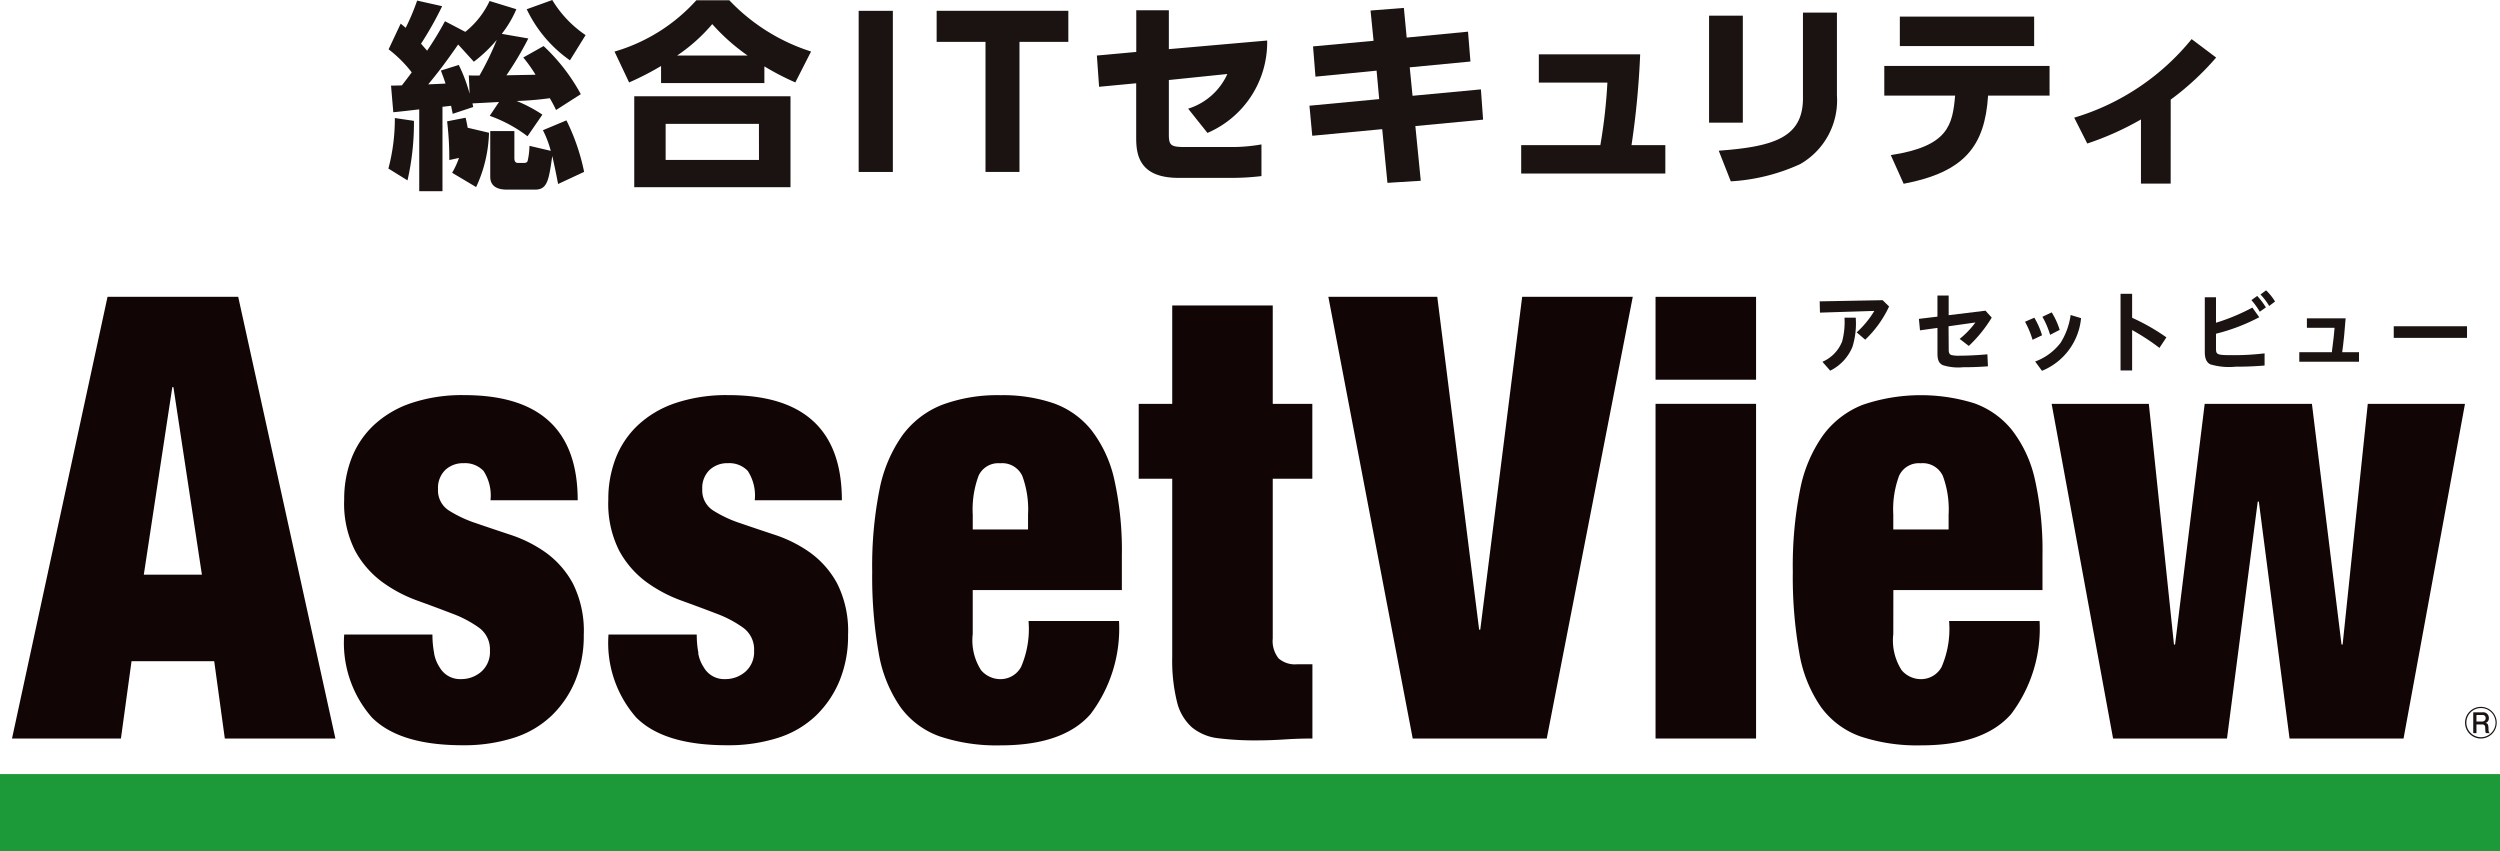 <svg id="AssetView_logo" data-name="AssetView logo" xmlns="http://www.w3.org/2000/svg" width="120" height="40.862" viewBox="0 0 120 40.862">
  <g id="グループ_152" data-name="グループ 152" transform="translate(0.577 14.248)">
    <g id="グループ_151" data-name="グループ 151" transform="translate(0 0)">
      <path id="パス_1339" data-name="パス 1339" d="M426.406,403.692l4.665,21.2h-5.308l-.509-3.712h-3.968l-.509,3.712h-5.228l4.585-21.2Zm-3.163,4.335-1.368,9h2.788l-1.367-9Z" transform="translate(-415.549 -403.692)" fill="#110605"/>
      <path id="パス_1340" data-name="パス 1340" d="M467.592,430.25a1.749,1.749,0,0,0,.268.682,1.125,1.125,0,0,0,1.019.564,1.458,1.458,0,0,0,.979-.356,1.259,1.259,0,0,0,.415-1.01,1.283,1.283,0,0,0-.522-1.1,5.449,5.449,0,0,0-1.3-.683q-.779-.3-1.676-.624a6.773,6.773,0,0,1-1.675-.89,4.569,4.569,0,0,1-1.3-1.5,5,5,0,0,1-.523-2.45,5.452,5.452,0,0,1,.348-1.975,4.329,4.329,0,0,1,1.059-1.588,4.935,4.935,0,0,1,1.8-1.069,7.658,7.658,0,0,1,2.56-.386q5.441,0,5.442,5.048H470.3a2.166,2.166,0,0,0-.335-1.41,1.22,1.22,0,0,0-.952-.371,1.243,1.243,0,0,0-.884.326,1.2,1.2,0,0,0-.348.921,1.141,1.141,0,0,0,.522,1.024,5.882,5.882,0,0,0,1.3.609q.777.267,1.676.564a6.363,6.363,0,0,1,1.676.846,4.422,4.422,0,0,1,1.3,1.485,5.086,5.086,0,0,1,.522,2.479,5.655,5.655,0,0,1-.4,2.168,4.938,4.938,0,0,1-1.14,1.692,4.671,4.671,0,0,1-1.822,1.069,7.852,7.852,0,0,1-2.453.356q-3.03,0-4.357-1.336a5.426,5.426,0,0,1-1.327-3.979h4.235a4.7,4.7,0,0,0,.081.891" transform="translate(-447.333 -413.147)" fill="#110605"/>
      <path id="パス_1341" data-name="パス 1341" d="M505.447,430.25a1.749,1.749,0,0,0,.268.682,1.125,1.125,0,0,0,1.019.564,1.456,1.456,0,0,0,.979-.356,1.259,1.259,0,0,0,.416-1.01,1.282,1.282,0,0,0-.523-1.1,5.457,5.457,0,0,0-1.3-.683q-.779-.3-1.676-.624a6.766,6.766,0,0,1-1.675-.89,4.564,4.564,0,0,1-1.3-1.5,4.994,4.994,0,0,1-.523-2.45,5.445,5.445,0,0,1,.349-1.975,4.328,4.328,0,0,1,1.059-1.588,4.939,4.939,0,0,1,1.8-1.069,7.666,7.666,0,0,1,2.561-.386q5.441,0,5.442,5.048h-4.182a2.165,2.165,0,0,0-.335-1.41,1.218,1.218,0,0,0-.951-.371,1.241,1.241,0,0,0-.884.326,1.2,1.2,0,0,0-.349.921,1.141,1.141,0,0,0,.523,1.024,5.851,5.851,0,0,0,1.3.609q.777.267,1.676.564a6.369,6.369,0,0,1,1.676.846,4.416,4.416,0,0,1,1.3,1.485,5.073,5.073,0,0,1,.523,2.479,5.651,5.651,0,0,1-.4,2.168,4.945,4.945,0,0,1-1.139,1.692,4.675,4.675,0,0,1-1.824,1.069,7.85,7.85,0,0,1-2.453.356q-3.03,0-4.356-1.336a5.424,5.424,0,0,1-1.327-3.979h4.236a4.68,4.68,0,0,0,.08.891" transform="translate(-472.51 -413.147)" fill="#110605"/>
      <path id="パス_1342" data-name="パス 1342" d="M543.836,429.33a2.657,2.657,0,0,0,.4,1.737,1.218,1.218,0,0,0,.911.431,1.127,1.127,0,0,0,1.006-.579,4.607,4.607,0,0,0,.362-2.212h4.343a6.807,6.807,0,0,1-1.367,4.469q-1.313,1.5-4.316,1.5a8.6,8.6,0,0,1-2.923-.43,3.981,3.981,0,0,1-1.9-1.426,6.431,6.431,0,0,1-1.033-2.6,20.974,20.974,0,0,1-.308-3.89,18.782,18.782,0,0,1,.348-3.92,6.731,6.731,0,0,1,1.1-2.613,4.332,4.332,0,0,1,1.916-1.47,7.652,7.652,0,0,1,2.8-.459,7.573,7.573,0,0,1,2.534.385,4.078,4.078,0,0,1,1.823,1.292,5.975,5.975,0,0,1,1.1,2.376,15.631,15.631,0,0,1,.362,3.667v1.633h-7.158Zm2.373-7.6a1.063,1.063,0,0,0-1.059-.594,1.038,1.038,0,0,0-1.031.594,4.636,4.636,0,0,0-.282,1.871v.711h2.654V423.6a4.636,4.636,0,0,0-.281-1.871" transform="translate(-497.722 -413.147)" fill="#110605"/>
      <path id="パス_1343" data-name="パス 1343" d="M578.875,409.658v-4.722H583.7v4.722h1.9v3.593h-1.9v7.661a1.341,1.341,0,0,0,.282.965,1.187,1.187,0,0,0,.871.282h.751v3.563q-.671,0-1.341.044t-1.286.045a14.427,14.427,0,0,1-1.877-.1,2.429,2.429,0,0,1-1.273-.52,2.386,2.386,0,0,1-.724-1.232,8.271,8.271,0,0,1-.228-2.154v-8.552h-1.609v-3.593Z" transform="translate(-523.185 -404.521)" fill="#110605"/>
      <path id="パス_1344" data-name="パス 1344" d="M609.7,403.691l2.01,15.975h.054l2.011-15.975h5.309l-4.129,21.2h-6.434l-4.049-21.2Z" transform="translate(-541.288 -403.691)" fill="#110605"/>
      <path id="パス_1345" data-name="パス 1345" d="M656.283,407.669h-4.825v-3.978h4.825Zm0,17.223h-4.825V408.827h4.825Z" transform="translate(-572.569 -403.691)" fill="#110605"/>
      <path id="パス_1346" data-name="パス 1346" d="M675.962,429.33a2.648,2.648,0,0,0,.4,1.737,1.214,1.214,0,0,0,.91.431,1.126,1.126,0,0,0,1.006-.579,4.6,4.6,0,0,0,.362-2.212h4.344a6.814,6.814,0,0,1-1.367,4.469q-1.314,1.5-4.316,1.5a8.607,8.607,0,0,1-2.922-.43,3.987,3.987,0,0,1-1.9-1.426,6.434,6.434,0,0,1-1.032-2.6,20.924,20.924,0,0,1-.308-3.89,18.779,18.779,0,0,1,.348-3.92,6.712,6.712,0,0,1,1.1-2.613,4.323,4.323,0,0,1,1.916-1.47,8.651,8.651,0,0,1,5.335-.074,4.072,4.072,0,0,1,1.823,1.292,5.985,5.985,0,0,1,1.1,2.376,15.679,15.679,0,0,1,.362,3.667v1.633h-7.158Zm2.372-7.6a1.061,1.061,0,0,0-1.059-.594,1.041,1.041,0,0,0-1.032.594,4.635,4.635,0,0,0-.281,1.871v.711h2.655V423.6a4.62,4.62,0,0,0-.282-1.871" transform="translate(-585.661 -413.147)" fill="#110605"/>
      <path id="パス_1347" data-name="パス 1347" d="M712.925,419.116l1.206,11.551h.054l1.421-11.551h5.147l1.421,11.551h.053l1.207-11.551H728.1l-2.949,16.065H719.68l-1.475-11.372h-.053l-1.475,11.372h-5.468l-2.949-16.065Z" transform="translate(-610.358 -413.979)" fill="#110605"/>
      <path id="パス_1348" data-name="パス 1348" d="M768.409,464.311a.76.76,0,1,1,.763-.76.762.762,0,0,1-.763.76m0-1.463a.7.7,0,1,0,.707.7.7.7,0,0,0-.707-.7m.245,1.2c-.017-.031-.029-.06-.031-.213s-.039-.2-.158-.2H768.2v.418h-.154v-1h.44a.27.27,0,0,1,.309.276.224.224,0,0,1-.155.232c.091.029.133.061.137.264,0,.176.027.2.07.231Zm-.164-.866h-.29v.312h.288a.155.155,0,0,0,.153-.163.139.139,0,0,0-.151-.149" transform="translate(-649.907 -443.11)" fill="#1a1311"/>
    </g>
  </g>
  <g id="グループ_153" data-name="グループ 153" transform="translate(18.643)">
    <path id="パス_1349" data-name="パス 1349" d="M479.646,366.829a12.339,12.339,0,0,1-.309,2.857l-.917-.568a9.274,9.274,0,0,0,.309-2.424Zm-1.1-1.693c.155,0,.2,0,.521-.01.164-.211.463-.605.473-.625a6.017,6.017,0,0,0-1.11-1.106l.579-1.231c.1.077.125.1.241.2a10.762,10.762,0,0,0,.55-1.308l1.2.269a16.256,16.256,0,0,1-1.013,1.8c.154.183.222.25.29.337a16.132,16.132,0,0,0,.859-1.415l.975.51a4.124,4.124,0,0,0,1.167-1.481l1.284.394a5.228,5.228,0,0,1-.7,1.183l1.274.221a15.481,15.481,0,0,1-1.052,1.77c.2-.009,1.052-.019,1.4-.029a7.334,7.334,0,0,0-.589-.828l.975-.548a9.051,9.051,0,0,1,1.785,2.309l-1.187.76c-.106-.221-.184-.366-.3-.567a15,15,0,0,1-1.592.135,6.914,6.914,0,0,1,1.236.654l-.714,1.039a6.646,6.646,0,0,0-1.814-.981l.444-.664c-.183.01-1.071.058-1.274.067.01.038.019.087.038.173l-.984.327c-.01-.048-.067-.317-.077-.385l-.415.048v4.05H479.9v-3.925c-.116.01-1.139.134-1.245.134Zm3.252-.991a7.371,7.371,0,0,1,.521,1.385l-.039-.885c.135.01.232.01.512.01a14.042,14.042,0,0,0,.83-1.712,6.9,6.9,0,0,1-1.1,1.048l-.753-.827c-.531.76-.849,1.2-1.438,1.914.376-.019.483-.019.83-.039-.068-.221-.135-.394-.222-.625Zm-.318,5.176a4,4,0,0,0,.328-.712l-.464.1a14.9,14.9,0,0,0-.106-1.857l.888-.173c.039.154.058.259.1.481l1.023.241a6.569,6.569,0,0,1-.618,2.607Zm5.086.539c-.077-.395-.125-.654-.28-1.347-.164,1.154-.232,1.616-.82,1.616H484.1c-.425,0-.791-.144-.791-.616V367.32h1.158v1.269c0,.1,0,.26.174.26h.27c.087,0,.164-.01.193-.1a3.349,3.349,0,0,0,.087-.721l1.023.241a5.026,5.026,0,0,0-.377-.991l1.129-.472a10.1,10.1,0,0,1,.849,2.472Zm.569-5.936a6.284,6.284,0,0,1-2.075-2.453l1.226-.442a5.393,5.393,0,0,0,1.6,1.684Z" transform="translate(-478.42 -361.028)" fill="#1a1311"/>
    <path id="パス_1350" data-name="パス 1350" d="M516.245,365a12.72,12.72,0,0,1-1.486-.77v.8H509.8v-.818a13.679,13.679,0,0,1-1.534.789l-.7-1.481a8.461,8.461,0,0,0,3.927-2.463h1.583A9.3,9.3,0,0,0,517,363.517Zm-.232.664v4.367h-7.5v-4.367Zm-1.515,1.327H510.02v1.731H514.5Zm-.541-3.28a9.636,9.636,0,0,1-1.7-1.51,8.229,8.229,0,0,1-1.689,1.51Z" transform="translate(-496.712 -361.044)" fill="#1a1311"/>
    <path id="パス_1351" data-name="パス 1351" d="M540.7,362.428v7.734h-1.641v-7.734Z" transform="translate(-516.486 -361.908)" fill="#1a1311"/>
    <path id="パス_1352" data-name="パス 1352" d="M553.091,370.162H551.46v-6.243h-2.345v-1.491h6.321v1.491h-2.345Z" transform="translate(-522.799 -361.908)" fill="#1a1311"/>
    <path id="パス_1353" data-name="パス 1353" d="M569.883,366.025l-.106-1.5,1.891-.173v-2h1.564v1.866l4.719-.414a4.732,4.732,0,0,1-2.866,4.435l-.927-1.164a3.057,3.057,0,0,0,1.882-1.664l-2.808.289v2.616c0,.529.1.6.791.6H576.2a8.092,8.092,0,0,0,1.477-.125v1.52a11.661,11.661,0,0,1-1.438.086H573.7c-1.882,0-2.036-1.1-2.036-1.914v-2.627Z" transform="translate(-535.77 -361.859)" fill="#1a1311"/>
    <path id="パス_1354" data-name="パス 1354" d="M604.792,363.184l.116,1.433-2.914.279.135,1.366,3.281-.308.106,1.453-3.252.308.26,2.626-1.6.1-.251-2.578-3.358.318-.135-1.443,3.348-.317-.125-1.366-2.934.289-.116-1.453,2.905-.269-.145-1.453,1.6-.125.135,1.424Z" transform="translate(-552.97 -361.664)" fill="#1a1311"/>
    <path id="パス_1355" data-name="パス 1355" d="M631.4,372.411v1.366h-6.919v-1.366h3.8a25.566,25.566,0,0,0,.338-3h-3.291v-1.357h4.864a40.507,40.507,0,0,1-.415,4.358Z" transform="translate(-570.107 -365.446)" fill="#1a1311"/>
    <path id="パス_1356" data-name="パス 1356" d="M650.337,367.943h-1.621v-5.137h1.621Zm4.517-1.3a3.523,3.523,0,0,1-1.766,3.29,9.289,9.289,0,0,1-3.329.827l-.579-1.472c2.654-.193,4.043-.635,4.043-2.52v-4.108h1.631Z" transform="translate(-585.324 -362.055)" fill="#1a1311"/>
    <path id="パス_1357" data-name="パス 1357" d="M671.63,369.826c2.76-.423,2.963-1.433,3.088-2.857h-3.4v-1.424h7.933v1.424H676.3c-.154,2.424-1.129,3.675-4.053,4.233Zm6.881-6.648v1.414h-6.447v-1.414Z" transform="translate(-599.515 -362.381)" fill="#1a1311"/>
    <path id="パス_1358" data-name="パス 1358" d="M700.426,373.019H699v-3.078a14.006,14.006,0,0,1-2.577,1.155l-.627-1.241a11.49,11.49,0,0,0,5.636-3.771l1.177.885a13.229,13.229,0,0,1-2.181,2.02Z" transform="translate(-614.877 -364.207)" fill="#1a1311"/>
  </g>
  <g id="グループ_154" data-name="グループ 154" transform="translate(87.346 13.933)">
    <path id="パス_1359" data-name="パス 1359" d="M678.263,404.554a5.269,5.269,0,0,1-1.146,1.593l-.409-.351a4.585,4.585,0,0,0,.847-1.03l-2.61.082-.013-.541,3.022-.056Zm-3.2,2.654a1.768,1.768,0,0,0,.947-.978,3.62,3.62,0,0,0,.113-1.139h.539a3.807,3.807,0,0,1-.157,1.4,2.216,2.216,0,0,1-1.068,1.143Z" transform="translate(-674.933 -403.775)" fill="#1a1311"/>
    <path id="パス_1360" data-name="パス 1360" d="M690.622,406.194c0,.134.039.208.126.238a1.553,1.553,0,0,0,.43.031c.391,0,.868-.026,1.3-.065l.026.576c-.391.031-.786.044-1.19.044a2.451,2.451,0,0,1-.977-.1c-.182-.086-.256-.246-.256-.554v-1.234l-.838.117-.053-.55.89-.108v-1.013h.539v.944l1.767-.216.3.333a6.516,6.516,0,0,1-1.1,1.359l-.439-.338a4.211,4.211,0,0,0,.756-.788l-1.29.182Z" transform="translate(-684.429 -403.324)" fill="#1a1311"/>
    <path id="パス_1361" data-name="パス 1361" d="M704.8,407.322a4.271,4.271,0,0,0-.361-.866l.447-.195a3.756,3.756,0,0,1,.37.844Zm.126,1.043a2.712,2.712,0,0,0,1.221-.9,3.387,3.387,0,0,0,.482-1.333l.5.151a3.031,3.031,0,0,1-1.876,2.528Zm.717-1.281a4,4,0,0,0-.37-.866l.447-.212a3.6,3.6,0,0,1,.383.84Z" transform="translate(-694.584 -404.945)" fill="#1a1311"/>
    <path id="パス_1362" data-name="パス 1362" d="M718.739,404.492a9.732,9.732,0,0,1,1.62.927l-.334.506a10.656,10.656,0,0,0-1.311-.857v1.939h-.556v-3.68h.556v1.152Z" transform="translate(-703.718 -403.159)" fill="#1a1311"/>
    <path id="パス_1363" data-name="パス 1363" d="M730.8,404.38a9.773,9.773,0,0,0,1.746-.728l.33.463a9.2,9.2,0,0,1-2.076.792v.7c0,.312.039.329.847.329a12.137,12.137,0,0,0,1.485-.087v.584c-.465.039-.895.056-1.385.056a3.144,3.144,0,0,1-1.229-.116c-.178-.1-.256-.282-.256-.589v-2.628h.538Zm2.1-.529a3.531,3.531,0,0,0-.4-.558l.278-.2a3.45,3.45,0,0,1,.417.55Zm.452-.277a2.928,2.928,0,0,0-.417-.55l.269-.2a2.612,2.612,0,0,1,.43.537Z" transform="translate(-711.778 -402.821)" fill="#1a1311"/>
    <path id="パス_1364" data-name="パス 1364" d="M746.711,408.492v.455h-2.866v-.455h1.568l0-.039v-.013c.078-.623.1-.779.126-1.121h-1.329v-.455h1.859c-.035.524-.1,1.169-.165,1.628Z" transform="translate(-720.825 -405.518)" fill="#1a1311"/>
    <path id="パス_1365" data-name="パス 1365" d="M760.935,408.008v.558h-3.517v-.558Z" transform="translate(-729.864 -406.281)" fill="#1a1311"/>
  </g>
  <rect id="長方形_1113" data-name="長方形 1113" width="120" height="3.707" transform="translate(0 37.156)" fill="#1c9a3a"/>
</svg>
